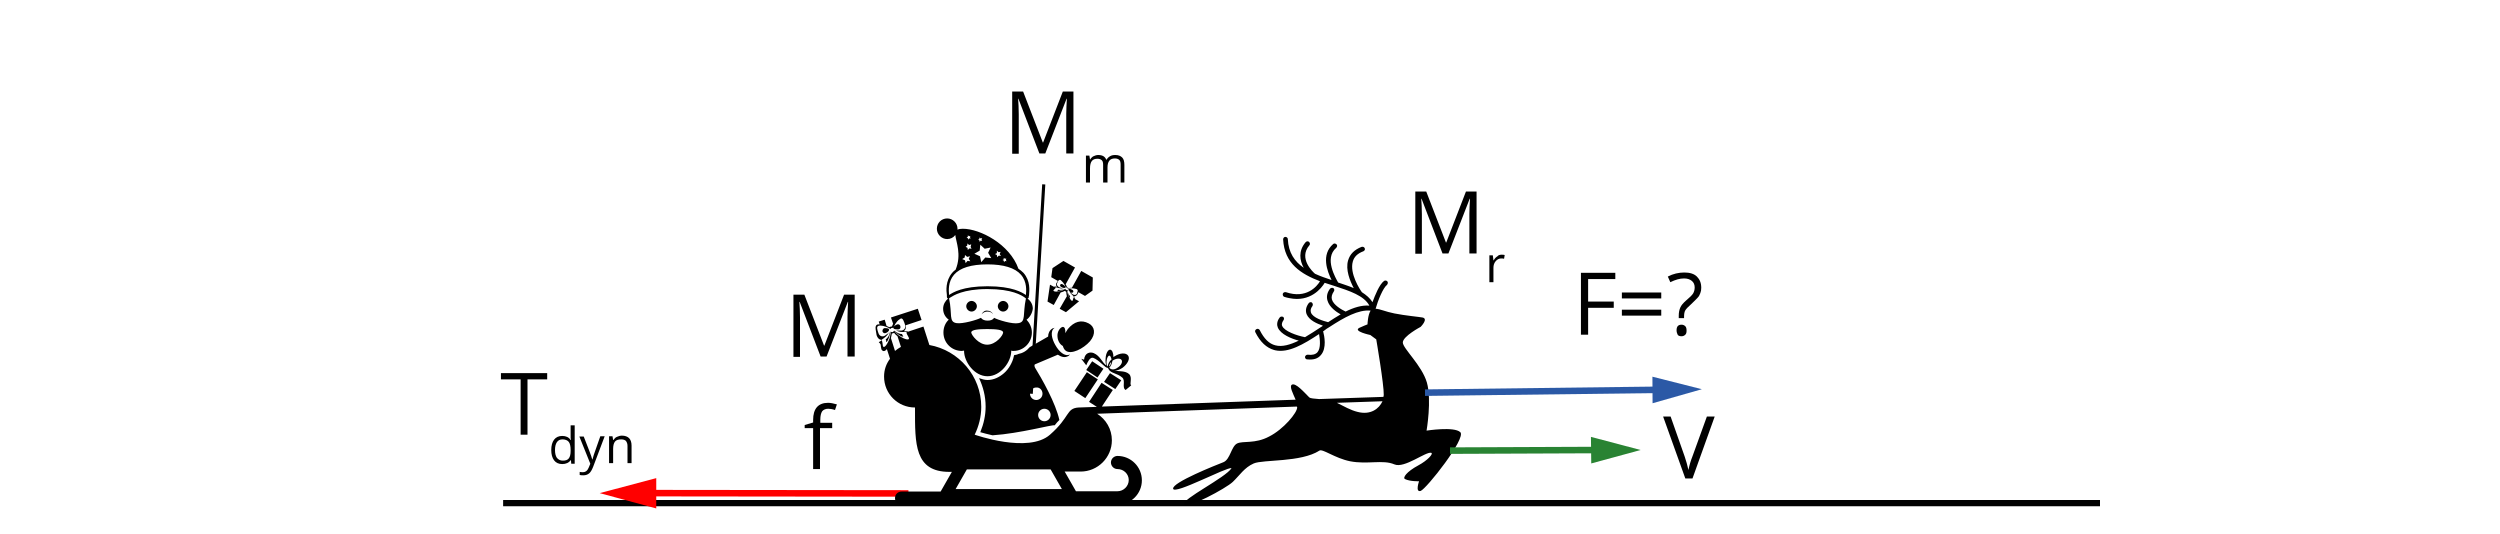 <?xml version="1.0" encoding="UTF-8" standalone="no"?>
<svg
   xmlns:dc="http://purl.org/dc/elements/1.1/"
   xmlns:cc="http://creativecommons.org/ns#"
   xmlns:rdf="http://www.w3.org/1999/02/22-rdf-syntax-ns#"
   xmlns:svg="http://www.w3.org/2000/svg"
   xmlns="http://www.w3.org/2000/svg"
   version="1.1"
   x="0px"
   y="0px"
   viewBox="0 0 800 171"
   style="enable-background:new 0 0 800 171;"
   xml:space="preserve"
   id="svg117"><defs
   id="defs121" />
<style
   type="text/css"
   id="style2">
	.st0{fill-rule:evenodd;clip-rule:evenodd;fill:#FFFFFF;}
	.st1{fill:none;stroke:#020202;stroke-width:2;stroke-miterlimit:10;}
	.st2{fill:none;stroke:#FF0000;stroke-width:2.087;stroke-miterlimit:10;}
	.st3{fill:#FF0000;}
	.st4{fill:none;stroke:#000000;stroke-miterlimit:10;}
	.st5{fill:none;stroke:#2B59A6;stroke-width:2.087;stroke-miterlimit:10;}
	.st6{fill:#2B59A6;}
	.st7{fill:none;stroke:#298333;stroke-width:2.087;stroke-miterlimit:10;}
	.st8{fill:#298333;}
</style>
<g
   id="tlo">
</g>
<g
   id="rysunek">
</g>
<g
   id="wektor_x5F_bialy">
	<rect
   y="0"
   class="st0"
   width="802"
   height="171"
   id="rect6" />
	<line
   class="st1"
   x1="161"
   y1="161"
   x2="672"
   y2="161"
   id="line8" />
	<g
   id="g18">
		<g
   id="g16">
			<line
   class="st2"
   x1="290.695"
   y1="157.9"
   x2="205.262"
   y2="157.8"
   id="line10" />
			<g
   id="g14"
   transform="translate(88)">
				<polygon
   class="st3"
   points="122,162.7 122,153 103.9,157.8 "
   id="polygon12" />
			</g>
		</g>
	</g>
	<g
   id="g22">
		<path
   d="M341,112.2c-0.5-0.4-0.7-0.9-0.9-1.5c-0.8-0.4-1.6-1.5-1.7-2.9c-0.2-1.7,0.9-3.1,1.7-3.2c0.6,0,0.9,0.8,0.8,2    c0.2-0.4,0.5-0.8,0.8-1.3c2-2.4,4.3-3.1,6.7-1.8c1.9,1,2.4,3.3,0.4,5.7C346.7,111.6,342.7,113.6,341,112.2z M319.3,98    c0,0.9,0.8,1.7,1.7,1.7c0.9,0,1.7-0.8,1.7-1.7c0-0.9-0.8-1.7-1.7-1.7C320.1,96.3,319.3,97.1,319.3,98z M309.2,98    c0,0.9,0.8,1.7,1.7,1.7c0.9,0,1.7-0.8,1.7-1.7c0-0.9-0.8-1.7-1.7-1.7C310,96.3,309.2,97.1,309.2,98z M328.5,102.3    c1,1.1,1.7,2.5,1.7,4.1c0,3.2-2.6,5.9-5.9,5.9c-0.2,0-0.5,0-0.7-0.1c0,0,0,0,0,0.1c0,3.5-3.4,8.1-7.6,8.1c-4.2,0-7.5-4.6-7.5-8.1    c0,0,0,0,0-0.1c-0.3,0-0.5,0.1-0.7,0.1c-3.3,0-5.9-2.6-5.9-5.9c0-1.6,0.6-3.1,1.7-4.1c-1.1-0.8-1.8-2-1.8-3.5    c0-1.4,0.7-2.5,1.6-3.3c-0.2,0-0.4-0.1-0.4-0.6c0-0.1,0-0.3,0-0.5c-0.2-1.3-0.5-4.5,1.7-7.1c0.3-0.4,0.7-0.7,1.1-1    c2-4.9,0.1-8.9-0.1-11.1c-0.6,0.8-1.5,1.3-2.6,1.3c-1.8,0-3.3-1.5-3.3-3.3s1.4-3.3,3.3-3.3c1.8,0,3.3,1.5,3.3,3.3    c0,0.1,0,0.2,0,0.3c0.4-0.2,0.9-0.3,1.7-0.3c5.5,0,15,4.9,17.8,12.8c0.6,0.4,1.1,0.8,1.6,1.3c2.3,2.6,1.9,5.7,1.8,7.1    c0,0.2-0.1,0.4-0.1,0.5c0,0.1,0,0.2,0,0.3c-0.1,0.2-0.2,0.3-0.4,0.3c1,0.8,1.7,1.9,1.7,3.3C330.3,100.3,329.5,101.6,328.5,102.3z     M315.9,110.3c2.8,0,5.1-3,5.1-3.9c0-0.9-2.3-1.1-5.1-1.1c-2.8,0-5.1,0.2-5.1,1.1C310.9,107.3,313.2,110.3,315.9,110.3z     M306.1,103.4c1.9,0.3,6.5-1,7.8-1.7c0.4,0.6,1.2,0.9,2.1,0.9c0.9,0,1.7-0.2,2.1-0.9c1.3,0.7,5.9,2.1,7.8,1.7    c2.5-0.4,1.3-2.8,2.4-7.9c-0.1-0.1-0.2-0.1-0.4-0.3c-1-0.7-4-2.7-11.9-2.7c-7.9,0-10.9,2.1-11.9,2.7c-0.2,0.1-0.3,0.2-0.4,0.3    C304.8,100.6,303.5,103,306.1,103.4z M308.7,82.4l-0.8,0.5l0.9,0.4l0.2,0.9l0.6-0.7l0.9,0.1l-0.5-0.8l0.4-0.8l-0.9,0.2l-0.7-0.6    L308.7,82.4z M310.5,75.5l-0.4,0.1l-0.4-0.3l0,0.5l-0.4,0.2l0.4,0.2l0.1,0.5l0.3-0.4l0.5,0l-0.2-0.4L310.5,75.5z M310.8,78.2    l-0.7,0.2l-0.5-0.5l-0.1,0.7L309,79l0.6,0.3l0.1,0.7l0.5-0.5l0.7,0.1l-0.3-0.6L310.8,78.2z M314.3,76.2l-0.5,0.1l-0.4-0.3l0,0.5    l-0.4,0.2l0.4,0.2l0.1,0.5l0.3-0.4l0.5,0.1l-0.2-0.4L314.3,76.2z M317,79.2l-1.9,0.4l-1.4-1.3l-0.2,1.9l-1.7,1l1.8,0.8l0.4,1.9    l1.3-1.5l1.9,0.2l-1-1.7L317,79.2z M320.2,80.6l-0.7,0.1l-0.5-0.5L319,81l-0.6,0.3l0.6,0.3l0.1,0.7l0.5-0.5l0.7,0.1l-0.4-0.6    L320.2,80.6z M322,82.7l-0.4,0.1l-0.4-0.3l0,0.5l-0.4,0.2l0.4,0.2l0.1,0.5l0.3-0.4l0.5,0.1l-0.2-0.4L322,82.7z M326.7,87.9    c-1.9-2.2-5.6-3.3-10.7-3.3c-5.2,0-8.8,1.1-10.7,3.3c-2,2.3-1.7,5.2-1.6,6.4c0,0,0,0.1,0,0.1c1.2-0.8,4.3-2.8,12.3-2.8    c8,0,11.1,2,12.3,2.8c0,0,0-0.1,0-0.1C328.4,93.1,328.7,90.2,326.7,87.9z M314.1,100.6c0.5-0.6,1.1-0.9,1.9-0.9    c0.8,0,1.4,0.3,1.8,0.9c-0.3-0.7-1-1.2-1.9-1.2C315.1,99.3,314.4,99.9,314.1,100.6z M307.4,113.6L307.4,113.6L307.4,113.6    L307.4,113.6z M337.5,136.1C337.4,136.1,337.4,136,337.5,136.1c-0.7-0.3-11,2.6-19.9,3.2c-1.6-0.4-3-0.7-3.9-1    c1.1-2.7,1.7-5.4,1.7-8.2c0-3.3-0.8-6.3-2.1-9.1c0.9,0.3,1.7,0.6,2.7,0.6c2,0,3.8-0.9,5.3-2.2c0.8-0.7,1.5-1.6,2-2.5c0,0,0,0,0,0    c0.5-0.9,0.9-1.8,1.1-2.8c0-0.2,0.1-0.4,0.2-0.5c0.4,0,0.7-0.1,1-0.2l0.2-0.1c1.5-0.3,2.7-1,3.7-2.2l5.9-3.4c0-1,0.4-2,1.4-2.6    c0.2-0.1,0.4-0.1,0.7-0.2c-1.6,1-0.9,3.6,0.2,5.5c1.1,2,3,3.9,4.7,3c-0.2,0.2-0.3,0.4-0.5,0.5c-1.2,0.7-2.3,0.3-3.4-0.4l-7.8,3.3    c2.9,4.7,7.1,12.2,8.3,17.6C338.5,134.9,338,135.4,337.5,136.1z M331.6,124c-1.1,0-2,0.9-2,2c0,1.1,0.9,2,2,2c1.1,0,2-0.9,2-2    C333.6,124.8,332.7,123.9,331.6,124z M334.2,130.8c-1.1,0-2,0.9-2,2c0,1.1,0.9,2,2,2c1.1,0,2-0.9,2-2    C336.2,131.7,335.3,130.8,334.2,130.8z M288.7,106.9c-0.9,0-1.7-0.4-2.5-1.1c0.2,0.5,2.2,2.1,2.7,1.9    C289.4,107.6,288.6,107.4,288.7,106.9z M282.4,106.1L282.4,106.1c0.2,0.5,0.7,0.7,1.2,0.4l0.2-0.1c0.5-0.3,0.8-0.7,0.7-1    c-0.1-0.3-0.6-0.4-1.2-0.4l-0.3,0C282.6,105.1,282.3,105.6,282.4,106.1z M285.9,105c0.1,0.3,0.6,0.4,1.2,0.4l0.3,0    c0.6,0,0.9-0.5,0.7-1.1l0,0c-0.2-0.5-0.7-0.7-1.2-0.4l-0.2,0.1C286.1,104.3,285.8,104.7,285.9,105z M284.8,106.2    c-0.2,1-0.6,1.9-1.4,2.4c0.4,0.3-0.1,0.9,0.3,0.8C284.2,109.2,285,106.7,284.8,106.2z M280.3,104.3c0.1-0.3,0.4-0.5,0.8-0.5l0.4,0    l-0.3-0.9l1.9-0.6l0.6,2c0.3,0.1,0.6,0.3,0.9,0.4c0.1-0.1,0.2-0.1,0.2-0.1l0.3-0.1c0.1,0,0.2,0,0.3,0c0.1-0.3,0.3-0.6,0.4-0.9    l-0.7-2l8.6-2.8l1.2,3.6l-5.1,1.7c0.2,0.8,0,1.5-0.6,1.9c0.2,0,0.5,0,0.7,0l0.6,0l-0.1,0.2l5.1-1.7l1.9,5.9    c9.4,1.7,16.6,9.9,16.6,19.8c0,3.2-0.8,6.2-2.1,8.9c0,0,17.2,6.1,24.1,0c6.5-5.7,5.1-8.4,9.1-8.7c0,0,0.1,0,0.1,0l5.8-0.2    l-2.5-1.6l4-6.1l3.6,2.3l-3.5,5.3l62-2.2c-0.8-1.9-2.1-4.3-1.2-4.8c1.2-0.7,3.9,2.4,5.5,4c0.5,0.5,1.7,0.4,3.2,0.6l20.6-0.7    c0-0.2,0.1-0.4,0.1-0.6c0.1-3.2-2.4-17.8-2.4-17.8l-1.9-1.4c0,0-5.7-1.2-3.5-2.3c0.8-0.4,2.6-1.1,2.6-1.1s0.1-3.1,1-4.4    c-3.9-0.4-8.5,2.2-13.1,5.2c-0.7,0.4-1.3,0.8-1.9,1.3c-0.1,0-0.1,0.1-0.2,0.1c0.4,1.5,1.2,5.4-0.7,7.6c-1,1.2-2.4,1.6-4.4,1.4    c0,0,0,0-0.1,0c-0.4-0.1-0.6-0.4-0.6-0.8c0.1-0.4,0.4-0.7,0.9-0.7c1.4,0.2,2.5-0.1,3.1-0.8c1.1-1.3,0.8-4.1,0.5-5.8    c-5,3.3-9.8,6.1-14,5.2c-0.1,0-0.2-0.1-0.4-0.1c-2.4-0.7-4.4-2.5-6-5.7c-0.2-0.4,0-0.8,0.4-1c0.4-0.2,0.8,0,1,0.3    c1.4,2.8,3,4.4,5,4.9c2.2,0.6,4.8-0.2,7.5-1.5c-2.3-0.6-5.8-2-6.7-4.2c-0.3-0.7-0.4-1.9,0.6-3.2c0.2-0.3,0.7-0.4,1.1-0.2    c0.3,0.2,0.4,0.7,0.1,1.1c-0.7,1-0.5,1.6-0.4,1.8c0.7,1.7,4.7,3.1,7.3,3.6c1.7-1,3.4-2.1,5.2-3.3c0.2-0.1,0.4-0.2,0.5-0.4    c-1.8-0.6-4.4-1.7-5.2-3.7c-0.4-1.1-0.2-2.3,0.7-3.5c0.2-0.3,0.7-0.4,1-0.2c0.3,0.3,0.4,0.7,0.2,1.1c-0.6,0.8-0.7,1.4-0.5,2.1    c0.6,1.7,3.9,2.7,5.5,3.1c1.3-0.9,2.7-1.7,4-2.5c-1.4-0.8-3.6-2.3-4.2-4.4c-0.4-1.3-0.1-2.6,0.8-3.8c0.3-0.3,0.7-0.4,1.1-0.2    c0.3,0.3,0.4,0.7,0.1,1.1c-0.6,0.9-0.8,1.7-0.6,2.5c0.5,1.8,3.1,3.3,4.4,3.9c2.6-1.3,5.2-2.1,7.6-1.9c-1.7-3.2-6.3-4.7-11.2-6.3    c-1-0.3-2.1-0.7-3.1-1c-1,1.7-4.6,6.3-11.3,4.9c-0.5-0.1-1-0.2-1.6-0.4c-0.4-0.1-0.6-0.6-0.5-1c0.1-0.4,0.6-0.6,1-0.5    c6.5,2.2,9.9-1.8,10.9-3.5c-6-2.3-11.4-5.6-11.8-13.4c0-0.4,0.3-0.8,0.7-0.8c0.4,0,0.8,0.3,0.8,0.7c0.2,4.4,2.2,7.2,5.1,9.2    c-1.3-2.3-1.8-5.4,0.6-8.2c0.3-0.3,0.7-0.4,1.1-0.1c0.3,0.3,0.4,0.8,0.1,1.1c-3.6,4.2,1.2,8.6,1.8,9.1c1.7,0.8,3.5,1.4,5.3,2    c-1.4-2.8-3.4-8.1,0.5-11.5c0.3-0.3,0.8-0.2,1.1,0.1c0.3,0.3,0.2,0.8-0.1,1.1c-4,3.4-0.1,9.8,0.6,11.1c1.7,0.6,3.4,1.1,5,1.8    c-1.2-2.3-2.7-5.9-1.8-8.9c0.6-2,2-3.4,4.3-4.3c0.4-0.1,0.8,0,1,0.4c0.2,0.4,0,0.8-0.4,1c-1.9,0.7-3,1.8-3.4,3.3    c-1.1,3.8,2.3,9,2.9,9.8c1.4,0.9,2.6,1.9,3.4,3.2c0.8-2.2,2.2-5.7,3.7-6.8c0.3-0.2,0.8-0.2,1.1,0.2c0.2,0.3,0.1,0.8-0.2,1.1    c-1.2,0.9-2.9,5-3.6,7.6c1.6,0.1,3,0.9,6,1.5c3.5,0.7,8,1.1,9,1.3c2,0.4-0.6,3-0.6,3s-5.7,3-5.7,5c0,1.9,6.1,7.3,7.7,12.8    c1.6,5.6-0.1,15.4-0.1,15.4s8.8-1.4,10.8,0.5c2,1.9-10.9,18.2-12.7,18.8c-1.8,0.5-0.5-3.1-0.5-3.1s-2.9,0.1-4.5-0.7    c-0.8-0.4,0.4-2.3,4.3-4.4c2.8-1.5,4.9-3.7,4.1-4c-1.7-0.5-8.6,5.1-11.8,3.7c-3.7-1.6-8.6,0.1-14.2-1c-4.9-1-8.8-4.1-9.8-3.4    c-5.9,3.8-18,2.8-21,4.1c-3,1.3-4.5,3.8-6.7,5.9c-2.2,2.1-14.7,8.8-15.6,7.2c-0.9-1.6,13.4-8.6,15.2-11.6    c-1.6-0.4-18.3,8.6-18.7,6.6c-0.4-2,13.8-7.6,16.1-8.5c2.2-0.9,2.5-5.1,4.4-6c1.9-0.9,5.7,0.2,10.2-2.2c4.6-2.3,9.1-7.7,9-9.4    c0,0-0.1-0.1-0.1-0.2l-63.9,2.3c2.8,1.8,4.7,4.9,4.7,8.5c0,5.5-4.5,10-10,10h-5.1l3.6,6.3h13.3c1.9,0,3.6-1.6,3.6-3.6    c0-1.9-1.6-3.5-3.6-3.5c-1.2,0-2.1-1-2.1-2.1c0-1.2,1-2.1,2.1-2.1c4.3,0,7.8,3.5,7.8,7.8c0,4.3-3.5,7.8-7.8,7.8h-69.1    c-1.2,0-2.1-0.9-2.1-2.1c0-1.2,0.9-2.1,2.1-2.1H301l3.6-6.3h-0.8c-11.2,0-11-9-11-20.2c0-0.2,0-0.3,0-0.4c0,0,0,0,0,0    c-5.5,0-9.9-4.4-9.9-9.9c0-2.2,0.7-4.1,1.9-5.7l-1-3.1c-0.2,0.3-0.5,0.5-0.7,0.6l-0.1,0c-0.3,0.1-0.5,0-0.6-0.1    c-0.4-0.2-0.4-0.7-0.5-1.2c0-0.4-0.1-0.9-0.3-1.1l-0.4-0.4l0.5-0.3c0.2-0.1,0.4-0.3,0.6-0.4c-0.3,0-0.5-0.1-0.8-0.2    c-0.4-0.2-0.7-0.6-0.9-1.1l-0.1-0.3C280.3,105.7,280,104.9,280.3,104.3z M434.4,131.8c4.2,1.1,6.9-1,8-3.4l-14.6,0.5    C430,130,432.3,131.3,434.4,131.8z M339.8,156.5l-3.6-6.3h-26.8l-3.6,6.3H339.8z M286.4,112.3c0.6-0.5,1.2-0.9,1.9-1.3l-1.1-3.4    c-0.4-0.3-0.8-0.7-1.1-1.1c0,0-0.1,0.1-0.2,0.1l-0.3,0.1c-0.1,0-0.1,0-0.2,0c-0.1,0.5-0.2,1-0.3,1.5L286.4,112.3z M281.1,106.6    L281.1,106.6c0.3,1,1.3,1.3,2.1,0.8l0.4-0.3c0.4-0.2,0.7-0.5,0.9-0.8c-0.5,1.1-1.3,1.7-2.5,2.5c0.7,0.6,0.2,2.4,0.9,2.2    c0,0,0,0,0.1,0c0.7-0.3,2.1-2.9,2-4.9c0.2,0.1,0.3,0.2,0.5,0.2l0.3-0.1c0.1-0.1,0.2-0.2,0.3-0.4c1.1,1.7,3.7,3,4.5,2.8    c0.9-0.2-0.7-1.5-0.5-2.4c-1.4,0.1-2.4,0.1-3.4-0.5c0.3,0.1,0.7,0.1,1.2,0.1l0.5,0c1-0.1,1.5-0.9,1.2-1.9v0    c-0.3-0.9-0.7-2.4-1.5-1.9l-0.4,0.3c-0.7,0.4-1.7,2-1.8,2.7c-0.1-0.1-0.3-0.1-0.4-0.1l-0.3,0.1c-0.1,0-0.2,0.2-0.3,0.3    c-0.5-0.5-2.2-1.1-3-1.1l-0.5,0C280.2,104.3,280.8,105.7,281.1,106.6z M360.2,124.8c-1.3-0.8,0.1-3-1.1-4    c-1.6-1.4-3.6-1.3-4.3-2.6c-0.1-0.2-0.2-0.3-0.2-0.4c0,0-0.1,0-0.1-0.1c-0.8,0.2-2.7-2.5-4.7-3.2c-1-0.3-1.8,1.4-2.2,2.4l-1.6-2.1    l0.9,0.3c0.2-2.2,1.9-2.6,3.1-2.1c2.1,0.9,2.7,3.1,4.1,4c-0.3-0.5-0.4-1.4-0.3-2.4c0.1-1.6,0.8-2.8,1.5-2.7c0.6,0.1,1,1.1,1,2.4    c0.1-0.1,0.2-0.2,0.4-0.3c1.7-1.1,3.6-1.2,4.3-0.2c0.7,1-0.2,2.7-1.8,3.9c-0.9,0.6-1.8,0.9-2.5,0.9c1.5,0.3,3.4,0,4.6,1.1    c1.2,1.1,0,3.3,0.7,3.6L360.2,124.8z M355,113.8c-0.4,0-0.8,0.7-0.9,1.8c-0.1,0.8,0.1,1.4,0.4,1.7c0-0.7,0.4-1.6,1.2-2.3    C355.5,114.3,355.3,113.8,355,113.8z M354.9,117.3c0.3-0.2,0.6-0.7,0.7-1.5C355.1,116.3,354.9,116.9,354.9,117.3z M357.7,117.6    c1.1-0.7,1.6-1.8,1.2-2.4c-0.4-0.6-1.6-0.6-2.7,0.1c-0.1,0-0.1,0.1-0.2,0.1c-0.2,1.1-0.6,1.9-1,2.2c0,0,0,0.1,0,0.1    c0.1,0.1,0.1,0.1,0.2,0.2c0,0,0,0,0,0C355.8,118.4,356.8,118.3,357.7,117.6z M347.3,127.4l4-6l-3.5-2.3l-4,6L347.3,127.4z     M355.2,119.4l-1.9,2.8l3.6,2.3l1.9-2.8L355.2,119.4z M347.6,118.4l3.6,2.4l1.9-2.8l-3.6-2.4L347.6,118.4z M343.4,93.5L343.4,93.5    c0.2-0.3,0-0.7-0.4-0.8l-0.2-0.1c-0.4-0.2-0.8-0.2-0.9,0c-0.1,0.1,0.1,0.5,0.5,0.8l0.2,0.1C342.8,93.8,343.2,93.7,343.4,93.5z     M342.5,94.8c-0.6-0.5-0.8-1.1-0.9-1.8c-0.2,0.3,0.3,2,0.6,2.2C342.5,95.4,342.2,94.9,342.5,94.8z M340.6,92.5    c-0.6,0.2-1.2,0.4-2,0.2c0.1,0.3-0.5,0.3-0.2,0.5C338.8,93.2,340.4,92.7,340.6,92.5z M340.9,92c0.1-0.1-0.1-0.5-0.5-0.8l-0.2-0.1    c-0.3-0.3-0.8-0.3-0.9,0l0,0c-0.2,0.3,0,0.6,0.4,0.8l0.2,0.1C340.4,92.2,340.8,92.2,340.9,92z M347.2,94.7l-2.1-1.2    c-0.1,0.2-0.2,0.4-0.3,0.6l-0.1,0.2c-0.3,0.4-0.8,0.6-1.3,0.5c0.1,0.1,0.3,0.2,0.4,0.4l0.3,0.3l-0.3,0.1l1.5,0.8l-4.2,3.5l-2-1.1    l2.3-4c-0.1-0.5-0.2-0.9-0.2-1.4c0,0-0.1,0-0.1-0.1l-0.2-0.1c0,0-0.1-0.1-0.2-0.1c-0.4,0.2-0.8,0.4-1.3,0.5l-2.2,4l-2-1.1l0.8-5.4    l1.5,0.8l-0.1-0.3l0.4,0.1c0.2,0.1,0.4,0.1,0.5,0.2c-0.1-0.1-0.3-0.3-0.3-0.5c-0.1-0.3-0.1-0.6,0.1-0.9l0.1-0.1    c0.1-0.2,0.2-0.4,0.3-0.5l-2.1-1.2l0.4-2.9l3.5-2.3l3.7,2.1l-3,5.4c0.2,0.3,0.4,0.6,0.4,0.9c0.1,0,0.1,0,0.2,0.1l0.2,0.1    c0,0,0.1,0.1,0.2,0.1c0.3-0.1,0.6-0.1,1-0.1l3-5.4l3.7,2.1l-0.1,4.2L347.2,94.7z M344.5,92.5l-0.4-0.1c-0.6-0.2-2-0.2-2.4,0    c0-0.1-0.1-0.2-0.2-0.3l-0.2-0.1c-0.1-0.1-0.2-0.1-0.3,0c0-0.4-0.7-1.6-1.2-2l-0.3-0.3c-0.6-0.5-1,0.3-1.2,0.9l0,0    c-0.3,0.5,0.1,1.1,0.8,1.4l0.4,0.1c0.3,0.1,0.6,0.2,0.9,0.2c-0.8,0.1-1.6-0.1-2.6-0.4c0.1,0.6-1.2,1-0.5,1.3    c0.6,0.3,2.6,0,3.6-0.8c0,0.1,0.1,0.3,0.2,0.3l0.2,0.1c0.1,0.1,0.3,0.1,0.4,0c-0.2,1.2,0.7,3.1,1.2,3.4c0.6,0.4,0.3-0.9,0.9-1.2    c-0.8-0.7-1.4-1.2-1.7-2c0.1,0.2,0.4,0.4,0.6,0.7l0.3,0.3c0.6,0.5,1.3,0.5,1.6,0v0C344.7,93.5,345.2,92.8,344.5,92.5z"
   id="path20" />
	</g>
	<g
   id="g36"
   transform="translate(20)">
		<g
   id="g34">
			<g
   id="g32">
				<path
   d="m 148.9,139.1 h -2.3 v -17.7 h -6.3 v -2 h 14.8 v 2 h -6.3 v 17.7 z"
   id="path24" />
				<path
   d="m 162.7,147.2 v 0 c -0.7,0.9 -1.6,1.3 -2.8,1.3 -1.1,0 -2,-0.4 -2.6,-1.2 -0.6,-0.8 -0.9,-1.9 -0.9,-3.3 0,-1.4 0.3,-2.5 0.9,-3.3 0.6,-0.8 1.5,-1.2 2.6,-1.2 1.2,0 2.1,0.4 2.7,1.3 h 0.1 l -0.1,-0.6 v -0.6 -3.5 h 1.3 v 12.3 h -1.1 z m -2.6,0.2 c 0.9,0 1.5,-0.2 1.9,-0.7 0.4,-0.5 0.6,-1.3 0.6,-2.4 V 144 c 0,-1.2 -0.2,-2.1 -0.6,-2.6 -0.4,-0.5 -1.1,-0.8 -2,-0.8 -0.8,0 -1.4,0.3 -1.8,0.9 -0.4,0.6 -0.6,1.4 -0.6,2.5 0,1.1 0.2,1.9 0.6,2.5 0.5,0.6 1.1,0.9 1.9,0.9 z"
   id="path26" />
				<path
   d="m 165.4,139.7 h 1.4 l 1.9,4.9 c 0.4,1.1 0.7,1.9 0.8,2.4 h 0.1 c 0.1,-0.3 0.2,-0.7 0.4,-1.4 0.2,-0.6 0.9,-2.6 2.1,-6 h 1.4 l -3.7,9.8 c -0.4,1 -0.8,1.7 -1.3,2.1 -0.5,0.4 -1.1,0.6 -1.8,0.6 -0.4,0 -0.8,0 -1.2,-0.1 v -1 c 0.3,0.1 0.6,0.1 1,0.1 0.9,0 1.5,-0.5 1.9,-1.5 l 0.5,-1.2 z"
   id="path28" />
				<path
   d="m 180.8,148.3 v -5.6 c 0,-0.7 -0.2,-1.2 -0.5,-1.6 -0.3,-0.3 -0.8,-0.5 -1.5,-0.5 -0.9,0 -1.6,0.2 -2,0.7 -0.4,0.5 -0.6,1.3 -0.6,2.4 v 4.5 h -1.3 v -8.6 h 1.1 l 0.2,1.2 h 0.1 c 0.3,-0.4 0.6,-0.8 1.1,-1 0.5,-0.2 1,-0.4 1.6,-0.4 1,0 1.8,0.3 2.3,0.8 0.5,0.5 0.8,1.3 0.8,2.4 v 5.6 h -1.3 z"
   id="path30" />
			</g>
		</g>
	</g>
	<g
   id="g46">
		<g
   id="g44">
			<g
   id="g42">
				<path
   d="M332.6,49.1l-6.7-17.5h-0.1c0.1,1.4,0.2,3,0.2,5v12.6h-2.1V29.3h3.5l6.3,16.3h0.1l6.3-16.3h3.4v19.8h-2.3V36.4      c0-1.5,0.1-3,0.2-4.8h-0.1l-6.8,17.5H332.6z"
   id="path38" />
				<path
   d="M358.6,58.3v-5.6c0-0.7-0.1-1.2-0.4-1.5c-0.3-0.3-0.8-0.5-1.4-0.5c-0.8,0-1.4,0.2-1.8,0.7s-0.6,1.2-0.6,2.2v4.8H353      v-5.6c0-0.7-0.1-1.2-0.4-1.5c-0.3-0.3-0.8-0.5-1.4-0.5c-0.8,0-1.4,0.2-1.8,0.7c-0.4,0.5-0.6,1.3-0.6,2.4v4.5h-1.3v-8.6h1.1      l0.2,1.2h0.1c0.2-0.4,0.6-0.8,1-1c0.4-0.2,1-0.4,1.5-0.4c1.4,0,2.2,0.5,2.6,1.5h0.1c0.3-0.5,0.6-0.8,1.1-1.1      c0.5-0.3,1-0.4,1.7-0.4c1,0,1.7,0.3,2.2,0.8s0.7,1.3,0.7,2.4v5.6H358.6z"
   id="path40" />
			</g>
		</g>
	</g>
	<g
   id="g56">
		<g
   id="g54">
			<g
   id="g52">
				<path
   d="M461.6,81.1l-6.7-17.5h-0.1c0.1,1.4,0.2,3,0.2,5v12.6h-2.1V61.3h3.5l6.3,16.3h0.1l6.3-16.3h3.4v19.8h-2.3V68.4      c0-1.5,0.1-3,0.2-4.8h-0.1l-6.8,17.5H461.6z"
   id="path48" />
				<path
   d="M480.5,81.5c0.4,0,0.7,0,1,0.1l-0.2,1.2c-0.4-0.1-0.7-0.1-0.9-0.1c-0.7,0-1.3,0.3-1.8,0.9c-0.5,0.6-0.7,1.3-0.7,2.1v4.6      h-1.3v-8.6h1.1l0.2,1.6h0.1c0.3-0.6,0.7-1,1.2-1.3C479.4,81.7,479.9,81.5,480.5,81.5z"
   id="path50" />
			</g>
		</g>
	</g>
	<g
   id="g68">
		<g
   id="g66">
			<g
   id="g64">
				<path
   d="M508.2,107.1h-2.3V87.3h11v2h-8.7v7.2h8.2v2h-8.2V107.1z"
   id="path58" />
				<path
   d="M519,95.5v-1.9h12.6v1.9H519z M519,101v-1.9h12.6v1.9H519z"
   id="path60" />
				<path
   d="M537.2,101.7v-0.7c0-1.1,0.2-1.9,0.5-2.6c0.3-0.7,0.9-1.4,1.8-2.2c1.2-1,2-1.8,2.3-2.3c0.3-0.5,0.5-1.2,0.5-1.9      c0-0.9-0.3-1.6-0.9-2.1c-0.6-0.5-1.4-0.8-2.5-0.8c-0.7,0-1.4,0.1-2.1,0.3c-0.7,0.2-1.5,0.5-2.3,0.9l-0.8-1.8      c1.7-0.9,3.5-1.3,5.3-1.3c1.7,0,3.1,0.4,4,1.3s1.4,2,1.4,3.6c0,0.7-0.1,1.2-0.3,1.7s-0.4,1-0.8,1.4s-1.1,1.2-2.2,2.2      c-0.9,0.8-1.5,1.4-1.8,1.9c-0.3,0.5-0.4,1.2-0.4,2.1v0.4H537.2z M536.5,105.7c0-1.2,0.5-1.8,1.6-1.8c0.5,0,0.9,0.2,1.2,0.5      c0.3,0.3,0.4,0.8,0.4,1.4c0,0.6-0.1,1-0.4,1.3c-0.3,0.3-0.7,0.5-1.2,0.5c-0.5,0-0.9-0.1-1.2-0.4      C536.7,106.8,536.5,106.3,536.5,105.7z"
   id="path62" />
			</g>
		</g>
	</g>
	<g
   id="g76">
		<g
   id="g74">
			<g
   id="g72">
				<path
   d="M546.2,133.3h2.5l-7.1,19.8h-2.3l-7.1-19.8h2.4l4.5,12.8c0.5,1.5,0.9,2.9,1.2,4.3c0.3-1.5,0.7-2.9,1.3-4.4L546.2,133.3z      "
   id="path70" />
			</g>
		</g>
	</g>
	<g
   id="g84">
		<g
   id="g82">
			<g
   id="g80">
				<path
   d="M266.2,137h-3.8v13.1h-2.2V137h-2.7v-1l2.7-0.8v-0.8c0-3.6,1.6-5.5,4.8-5.5c0.8,0,1.7,0.2,2.8,0.5l-0.6,1.8      c-0.9-0.3-1.6-0.4-2.2-0.4c-0.8,0-1.5,0.3-1.9,0.8c-0.4,0.6-0.6,1.5-0.6,2.7v1h3.8V137z"
   id="path78" />
			</g>
		</g>
	</g>
	<g
   id="g92">
		<g
   id="g90">
			<g
   id="g88">
				<path
   d="M262.6,114.1l-6.7-17.5h-0.1c0.1,1.4,0.2,3,0.2,5v12.6h-2.1V94.3h3.5l6.3,16.3h0.1l6.3-16.3h3.4v19.8h-2.3v-12.7      c0-1.5,0.1-3,0.2-4.8h-0.1l-6.8,17.5H262.6z"
   id="path86" />
			</g>
		</g>
	</g>
	<line
   class="st4"
   x1="334"
   y1="59"
   x2="330"
   y2="126"
   id="line94" />
	<g
   id="g104">
		<g
   id="g102"
   transform="rotate(-0.323,500.299,125.202)">
			<line
   class="st5"
   x1="531.7"
   y1="124.9"
   x2="456"
   y2="125.4"
   id="line96" />
			<g
   id="g100">
				<polygon
   class="st6"
   points="528.8,129.2 528.8,120.7 544.6,124.8 "
   id="polygon98" />
			</g>
		</g>
	</g>
	<g
   id="g114">
		<g
   id="g112">
			<line
   class="st7"
   x1="512.1"
   y1="144"
   x2="464"
   y2="144.2"
   id="line106" />
			<g
   id="g110">
				<polygon
   class="st8"
   points="509.1,139.8 525,144 509.2,148.3     "
   id="polygon108" />
			</g>
		</g>
	</g>
</g>
</svg>
